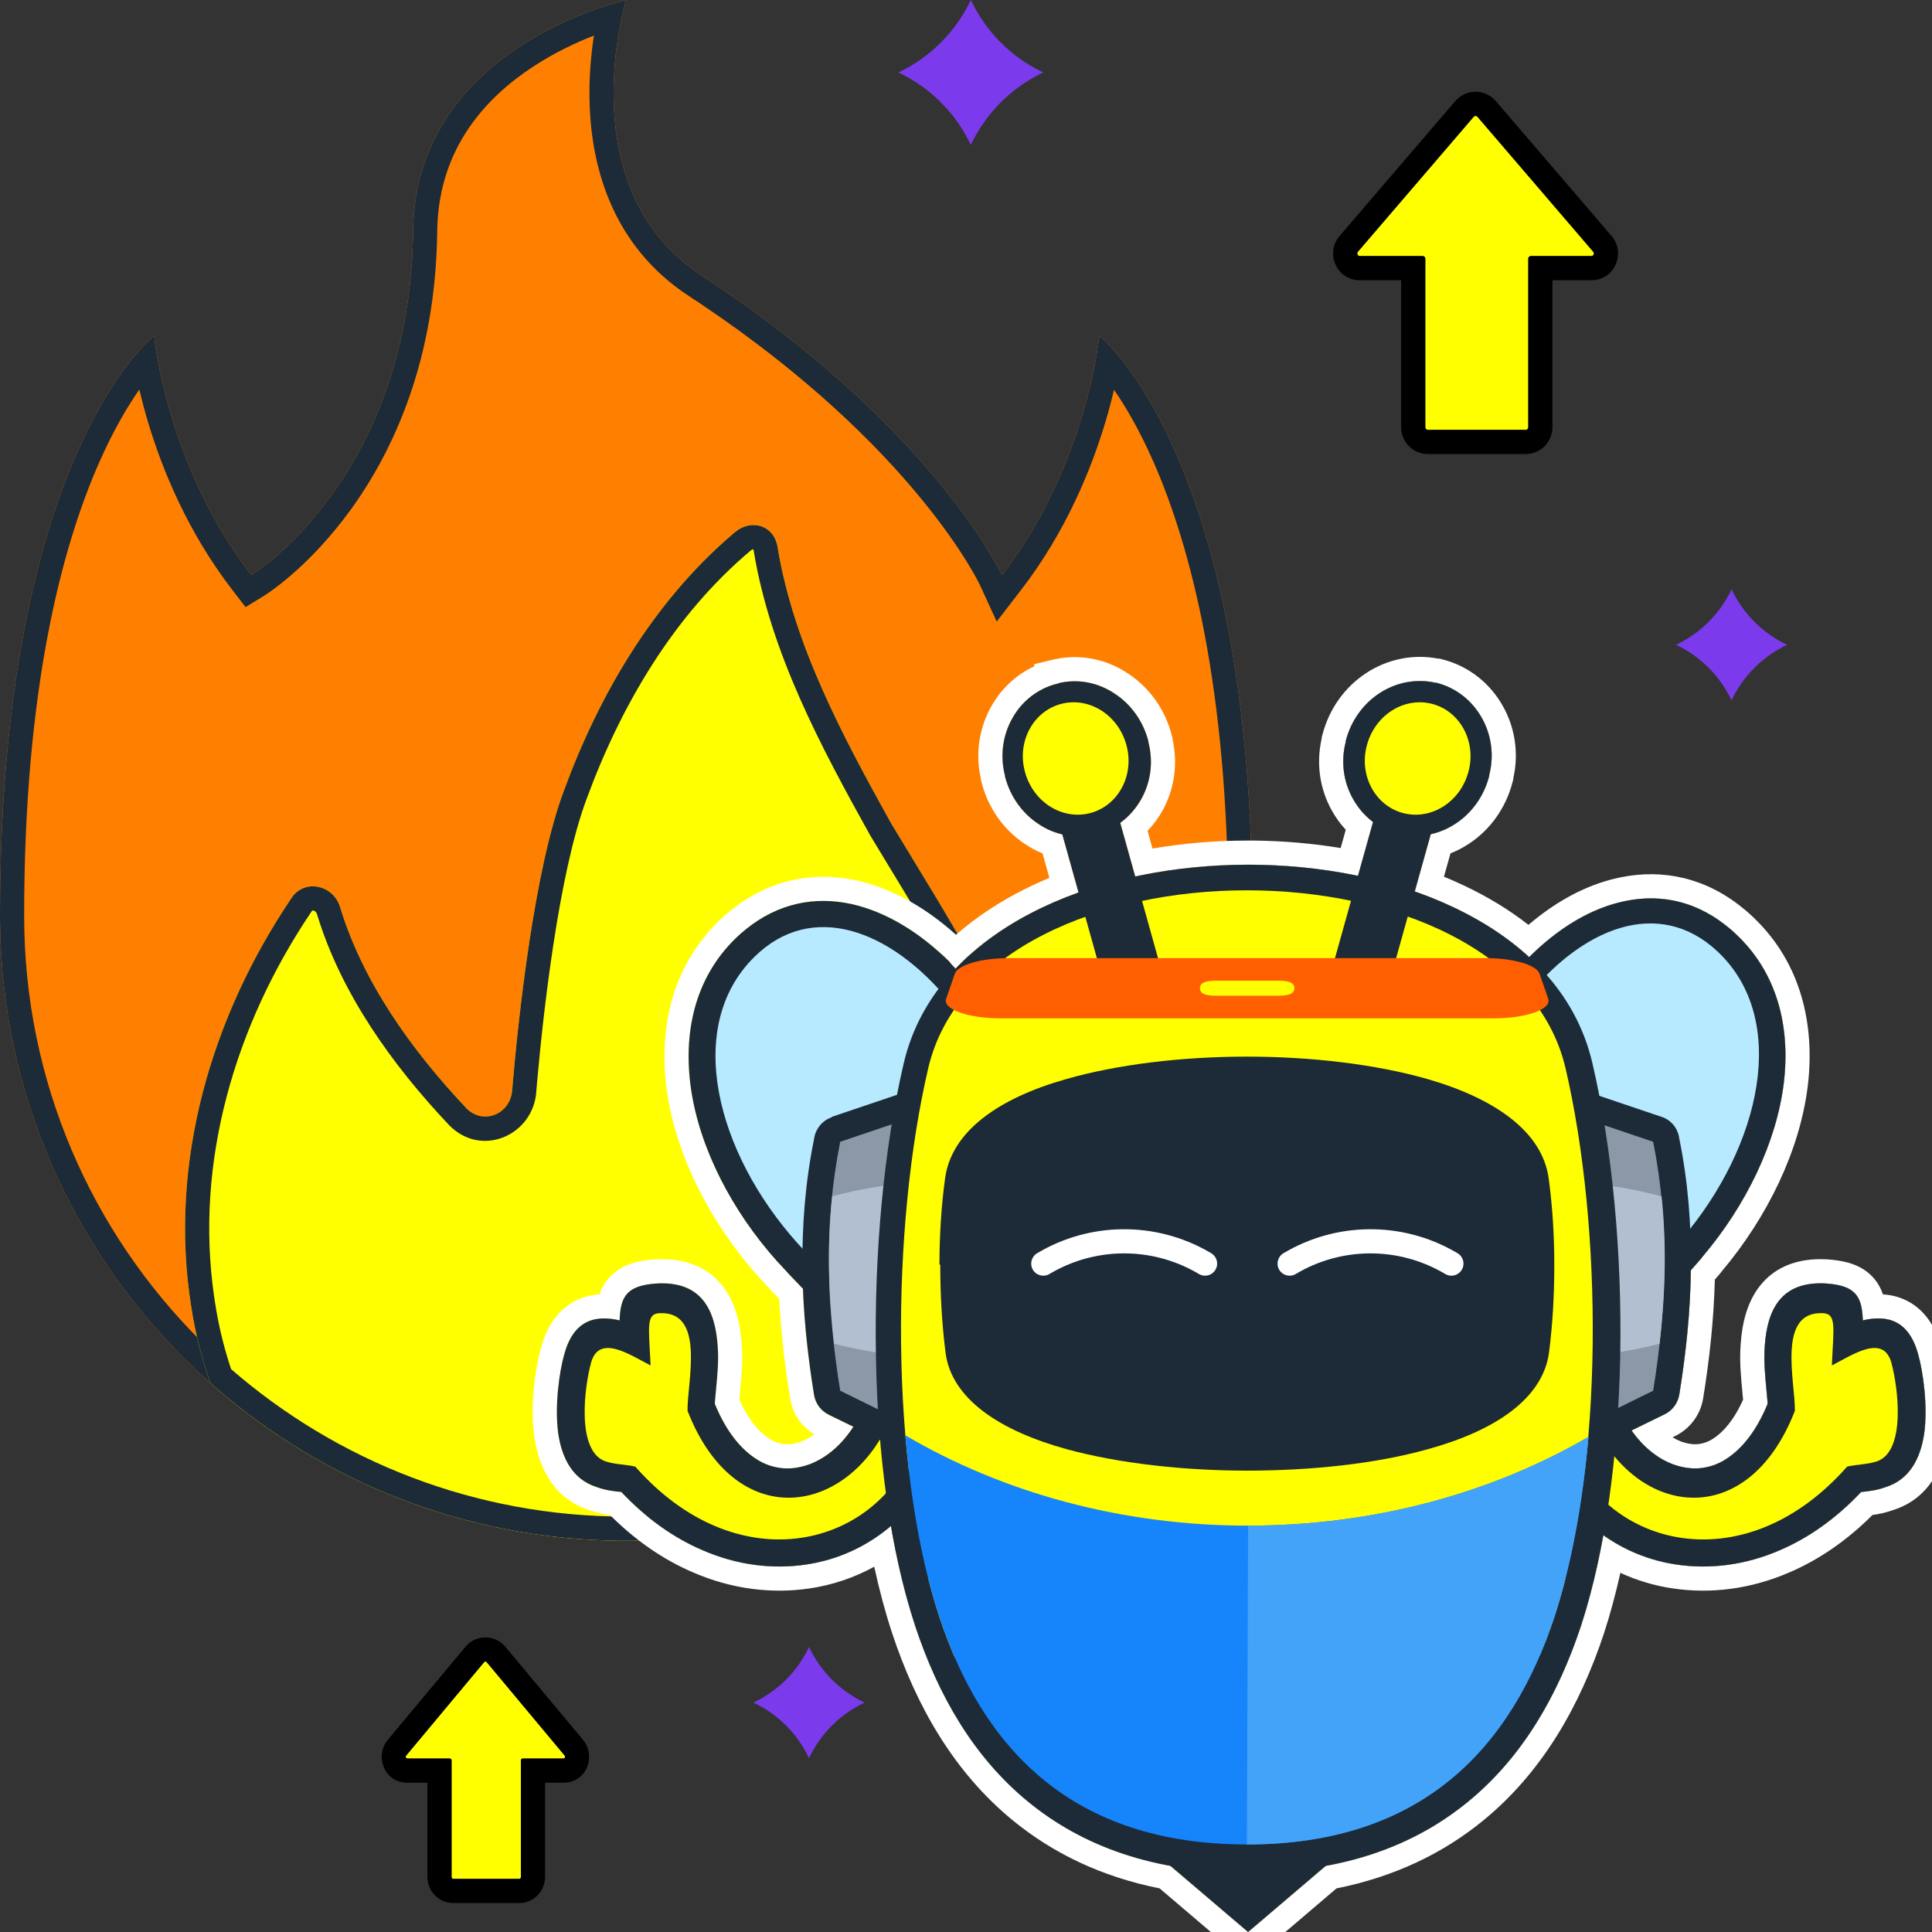 <svg width="400" height="400" viewBox="0 0 400 400" fill="none" xmlns="http://www.w3.org/2000/svg">
<rect x="0" y="0" width="400" height="400" fill="#333333" stroke="none"/>
<g clip-path="url(#clip0_28_3510)">
<path d="M207.449 119.082C225.106 96.166 227.594 69.526 227.594 69.526C227.594 69.526 259.299 94.071 259.299 189.588C259.299 261.06 201.253 319 129.649 319C58.046 319 0 261.06 0 189.588C0 94.07 31.911 69.526 31.911 69.526C31.911 69.526 34.4 96.165 52.057 119.082C52.057 119.082 84.92 98.867 85.523 47.824C85.975 9.492 129.649 0 129.649 0C129.649 0 117.578 38.911 145.321 57.075C193.46 88.59 207.449 119.082 207.449 119.082Z" fill="#FF8000"/>
<path d="M0 189.588C1.8545e-05 94.232 31.803 69.61 31.911 69.526C31.922 69.643 34.438 96.216 52.057 119.082L54.677 123.341L50.843 125.698L48.096 122.134C38.781 110.044 33.513 97.042 30.569 87.134C29.875 84.795 29.308 82.619 28.846 80.657C26.411 84.142 23.485 89.061 20.53 95.757C12.885 113.078 5 142.382 5 189.588C5 258.29 60.799 314 129.649 314V319L127.974 318.989C57.7 318.101 0.901 261.405 0.011 191.261L0 189.588ZM202.906 121.171V121.172L202.904 121.167V121.166C202.902 121.16 202.898 121.153 202.894 121.144C202.876 121.107 202.844 121.041 202.798 120.947C202.705 120.76 202.554 120.462 202.34 120.06C201.911 119.254 201.228 118.031 200.253 116.447C198.303 113.28 195.182 108.67 190.576 103.073C181.657 92.235 167.154 77.671 144.773 62.707L142.583 61.258C126.819 50.937 122.567 34.76 122.085 21.913C121.878 16.383 122.355 11.329 122.963 7.369C119.347 8.777 114.91 10.839 110.489 13.725C100.506 20.241 91.022 30.63 90.538 47.095L90.522 47.883C90.208 74.548 81.442 93.352 72.611 105.529C68.212 111.597 63.816 115.993 60.485 118.896C58.819 120.347 57.416 121.429 56.405 122.161C55.9 122.528 55.493 122.807 55.199 123.003C55.053 123.101 54.934 123.177 54.847 123.233C54.803 123.261 54.767 123.285 54.738 123.303C54.724 123.312 54.711 123.319 54.701 123.325C54.696 123.328 54.692 123.331 54.688 123.334C54.685 123.335 54.683 123.337 54.682 123.338L52.057 119.082C52.057 119.082 84.409 99.181 85.503 49.015L85.522 47.824C85.975 9.502 129.625 0.005 129.649 0C129.646 0.012 117.583 38.913 145.321 57.074C193.46 88.59 207.449 119.082 207.449 119.082C225.068 96.215 227.584 69.64 227.595 69.526C227.728 69.63 259.299 94.272 259.299 189.588L259.288 191.261C258.391 261.962 200.693 319 129.649 319V314C198.5 314 254.299 258.29 254.299 189.588C254.299 142.379 246.464 113.071 238.867 95.746C235.948 89.089 233.057 84.188 230.647 80.707C230.186 82.656 229.624 84.815 228.936 87.134C225.992 97.042 220.724 110.044 211.409 122.134L206.356 128.691L202.909 121.178V121.177C202.909 121.175 202.908 121.174 202.906 121.171Z" fill="#1C2B37"/>
<path d="M152.292 110.078C155.647 107.394 160.343 108.736 161.014 113.432C164.369 133.56 174.433 152.346 184.497 170.46C196.573 190.588 209.991 210.715 216.029 233.526C221.557 248.881 222.586 266.483 219.118 283.247C195.851 305.399 164.342 319 129.65 319C96.6 319 66.439 306.656 43.54 286.336C41.716 281.117 40.38 275.772 39.578 270.426C34.882 240.906 43.605 210.715 60.377 185.891C63.061 181.866 69.099 183.207 70.441 187.904C75.137 203.335 85.201 217.424 96.606 229.501C99.961 232.855 105.329 230.843 106 226.146C107.342 210.044 110.696 179.853 116.734 163.751C124.114 143.624 135.52 124.167 152.292 110.078Z" fill="#FFFF00"/>
<path d="M152.293 110.078C155.647 107.395 160.344 108.736 161.014 113.433C164.369 133.56 174.433 152.346 184.497 170.46C196.573 190.587 209.991 210.715 216.029 233.526C221.557 248.881 222.586 266.483 219.118 283.247L218.021 284.279C194.865 305.82 163.799 319 129.649 319V314C162.442 314 192.266 301.365 214.523 280.701C217.447 265.241 216.352 249.183 211.325 235.22L211.252 235.016L211.196 234.806C205.387 212.861 192.488 193.495 180.21 173.032L180.167 172.961L180.126 172.889C170.11 154.861 159.599 135.356 156.082 114.254L156.073 114.197L156.064 114.14C156.036 113.942 155.994 113.814 155.965 113.743C155.961 113.734 155.956 113.725 155.952 113.717C155.857 113.728 155.68 113.777 155.435 113.968C139.57 127.324 128.602 145.909 121.429 165.473L121.423 165.489L121.416 165.507C118.59 173.043 116.301 184.183 114.549 195.701C113.027 205.699 111.947 215.719 111.256 223.413L110.982 226.562L110.971 226.708L110.95 226.854C109.753 235.227 99.622 239.587 93.071 233.036L93.02 232.986L92.972 232.934C81.299 220.575 70.669 205.825 65.658 189.359L65.645 189.318L65.634 189.277C65.498 188.803 65.177 188.581 64.892 188.522C64.754 188.493 64.682 188.516 64.671 188.521C64.666 188.523 64.659 188.526 64.647 188.535C64.635 188.545 64.595 188.58 64.538 188.665L64.52 188.691C48.57 212.297 40.316 240.698 44.316 268.325L44.516 269.641L44.519 269.662L44.523 269.685C45.215 274.294 46.331 278.918 47.843 283.459C69.737 302.484 98.339 314 129.649 314V319L128.102 318.991C96.174 318.619 67.021 306.725 44.619 287.282L43.54 286.336C41.716 281.118 40.38 275.771 39.578 270.426C34.882 240.906 43.605 210.714 60.378 185.891C63.062 181.866 69.099 183.208 70.441 187.903C75.138 203.334 85.201 217.425 96.606 229.501C99.961 232.855 105.329 230.843 106 226.147C107.342 210.045 110.696 179.853 116.734 163.751C123.999 143.938 135.165 124.775 151.511 110.742L152.293 110.078Z" fill="#1C2B37"/>
<path d="M285.608 143.528C289.019 141.283 293.18 140.451 297.256 141.365H297.423C301.583 142.446 304.827 145.107 306.824 148.681C308.738 152.09 309.404 156.33 308.323 160.486V160.653C307.241 164.893 304.661 168.385 301.333 170.546C299.762 171.58 298.031 172.312 296.222 172.714L292.912 184.566C295.68 185.53 298.357 186.62 300.917 187.838C306.829 190.622 312.144 194.057 316.597 198.156C322.331 192.428 328.732 188.458 335.204 186.841C342.775 184.929 350.346 186.175 357.085 191.413C357.917 192.078 358.666 192.66 359.332 193.326C367.901 201.306 370.73 212.446 369.316 224.251C367.818 236.389 361.661 249.359 352.509 260.166L352.26 260.499C351.541 261.339 350.813 262.172 350.078 262.999C349.961 271.691 349.059 280.227 347.676 288.764C347.343 290.676 346.095 292.173 344.431 292.922L337.801 296.159C340.188 299.569 343.15 301.941 346.32 303.147C348.151 303.812 350.064 304.145 351.895 303.979C353.725 303.813 355.638 303.23 357.385 302.066C360.63 299.988 363.626 296.33 365.956 290.677C365.956 289.845 365.788 288.765 365.705 287.601C365.456 284.858 365.123 281.698 365.373 278.705C365.872 271.223 368.701 265.154 378.102 265.736C384.092 266.152 385.507 268.314 385.673 273.302L385.59 273.385C390.832 272.137 395.242 273.385 397.156 280.451C398.154 284.026 399.152 291.01 398.404 296.663C397.655 301.9 395.408 306.306 390.416 307.886C388.586 308.551 387.088 308.718 385.508 308.884H385.341C380.099 314.454 374.358 318.445 368.534 320.939C361.296 324.098 353.891 324.929 347.152 323.931C341.562 323.124 336.41 321.008 331.957 317.851C330.752 324.491 329.232 330.766 327.375 336.485C322.55 351.116 315.144 363.836 303.996 372.981C296.073 379.49 286.369 384.134 274.477 386.307L258.403 400L257.819 399.501L242.326 386.307C230.435 384.134 220.732 379.49 212.809 372.981C201.661 363.836 194.256 351.117 189.43 336.485C187.366 330.199 185.716 323.274 184.456 315.945C179.487 320.159 173.457 322.971 166.808 323.931C160.069 324.929 152.664 324.098 145.426 320.939C139.602 318.445 133.861 314.454 128.619 308.884H128.453C126.872 308.718 125.374 308.551 123.544 307.886C118.552 306.306 116.305 301.9 115.557 296.663C114.808 291.01 115.806 284.026 116.804 280.451C118.718 273.385 123.128 272.137 128.37 273.385L128.287 273.302C128.453 268.314 129.868 266.152 135.858 265.736C145.259 265.154 148.088 271.223 148.587 278.705C148.837 281.698 148.504 284.858 148.254 287.601C148.171 288.765 148.004 289.845 148.004 290.677C150.334 296.33 153.33 299.988 156.575 302.066C158.322 303.23 160.235 303.813 162.065 303.979C163.896 304.145 165.81 303.812 167.64 303.147C171.044 301.852 174.206 299.213 176.675 295.389L171.791 293.004C170.127 292.256 168.879 290.76 168.547 288.848C167.361 281.534 166.528 274.221 166.24 266.809C164.536 265.076 162.862 263.305 161.233 261.497L160.983 261.247C151.498 250.689 144.926 237.803 143.096 225.665C141.349 213.86 143.845 202.553 152.248 194.323C152.914 193.658 153.579 193.076 154.41 192.411C161.066 187.007 168.638 185.511 176.292 187.174C183.364 188.753 190.436 192.993 196.759 199.311H196.677C197.058 199.716 197.444 200.129 197.837 200.551C202.737 195.382 208.912 191.142 215.887 187.838C218.263 186.707 220.741 185.686 223.298 184.774L219.939 172.752C218.195 172.35 216.542 171.632 215.055 170.629C211.727 168.468 209.148 164.976 208.066 160.736V160.57C206.985 156.413 207.65 152.173 209.564 148.764C211.477 145.272 214.806 142.53 218.966 141.532H219.132V141.449C223.292 140.452 227.452 141.366 230.779 143.61C234.107 145.772 236.687 149.264 237.769 153.504V153.669C238.85 157.909 238.185 162.067 236.271 165.475C235.18 167.384 233.714 169.066 231.931 170.365L235.031 181.458C242.584 179.832 250.517 179.026 258.403 179.026C266.074 179.026 273.789 179.791 281.156 181.329L284.269 170.186C282.57 168.907 281.17 167.276 280.118 165.391C278.204 161.983 277.539 157.826 278.62 153.587V153.42C279.702 149.18 282.281 145.689 285.608 143.528Z" fill="#FFFF00"/>
<path d="M282.884 139.335C287.223 136.489 292.52 135.35 297.766 136.365H298.062L298.68 136.526C304.227 137.967 308.557 141.538 311.183 146.233C313.606 150.549 314.503 155.845 313.323 161.075V161.28L313.167 161.889C311.781 167.324 308.46 171.869 304.081 174.722L304.082 174.723C302.889 175.508 301.623 176.161 300.306 176.678L298.957 181.508C300.344 182.076 301.708 182.678 303.046 183.314C307.883 185.592 312.402 188.309 316.452 191.483C321.615 187.071 327.319 183.801 333.283 182.175L333.991 181.99C342.687 179.798 351.562 181.143 359.399 186.895L360.154 187.465L360.181 187.486L360.207 187.508C360.909 188.069 361.863 188.811 362.74 189.667L363.204 190.106C372.857 199.404 375.809 212.09 374.281 224.846L374.279 224.855L374.278 224.863C372.645 238.092 366.03 251.888 356.432 263.268L356.258 263.501L356.163 263.627L356.061 263.746C355.722 264.142 355.382 264.536 355.04 264.928C354.824 273.274 353.926 281.45 352.612 289.564L352.607 289.593L352.602 289.621C351.979 293.201 349.645 296.01 346.605 297.424L346.293 297.575C346.887 297.94 347.48 298.235 348.066 298.461C349.362 298.927 350.515 299.083 351.443 298.999L351.855 298.95C352.814 298.808 353.76 298.474 354.614 297.905L354.651 297.88L354.689 297.855C356.694 296.571 358.933 294.133 360.889 289.795C360.888 289.785 360.888 289.774 360.887 289.764C360.844 289.335 360.774 288.698 360.726 288.053C360.505 285.625 360.145 282.265 360.343 278.951L360.39 278.289C360.671 274.205 361.618 269.592 364.528 266.032C367.616 262.253 372.198 260.491 377.86 260.718L378.41 260.746L378.43 260.747L378.448 260.748L379.076 260.798C382.223 261.083 385.438 261.915 387.744 264.411C388.755 265.505 389.413 266.734 389.847 267.989C391.542 268.096 393.268 268.501 394.929 269.365C398.562 271.256 400.796 274.765 401.982 279.144C403.107 283.196 404.217 290.851 403.361 297.319L403.357 297.345L403.353 297.371C402.485 303.442 399.595 310.197 391.979 312.635C390.355 313.211 388.92 313.49 387.67 313.662C382.344 319.002 376.513 322.961 370.503 325.535L370.502 325.534C362.42 329.055 354.086 330.008 346.437 328.879C342.581 328.322 338.907 327.22 335.482 325.642C334.516 329.958 333.404 334.108 332.131 338.029L332.123 338.051C327.099 353.285 319.259 366.928 307.167 376.847L307.166 376.846C298.867 383.663 288.81 388.549 276.714 390.969L258.395 406.575L254.568 403.3L240.087 390.969C227.992 388.549 217.936 383.663 209.638 376.846C197.546 366.927 189.706 353.285 184.682 338.051L184.679 338.044C183.261 333.725 182.039 329.142 181 324.368C176.882 326.632 172.346 328.183 167.524 328.88L167.523 328.879C159.873 330.008 151.54 329.055 143.457 325.534C137.447 322.96 131.615 319.002 126.289 313.662C125.036 313.489 123.597 313.21 121.969 312.631C114.362 310.19 111.474 303.439 110.607 297.371L110.604 297.345L110.6 297.319C109.74 290.831 110.859 283.148 111.989 279.105H111.99C113.179 274.745 115.409 271.251 119.031 269.365C120.691 268.501 122.417 268.096 124.112 267.989C124.545 266.734 125.206 265.505 126.216 264.411C128.676 261.749 132.17 260.98 135.512 260.748L135.549 260.746C141.465 260.38 146.245 262.132 149.433 266.033C152.342 269.593 153.289 274.205 153.57 278.289C153.863 281.813 153.469 285.466 153.234 288.054L153.233 288.053C153.184 288.696 153.116 289.334 153.073 289.762C153.072 289.773 153.071 289.784 153.07 289.795C154.894 293.842 156.966 296.235 158.864 297.581L159.272 297.855L159.31 297.88L159.347 297.905C160.323 298.555 161.418 298.899 162.518 298.999L162.879 299.02C163.738 299.039 164.761 298.868 165.893 298.461C166.78 298.12 167.685 297.621 168.579 296.954C166.055 295.426 164.171 292.867 163.62 289.705L163.615 289.677L163.611 289.647C162.503 282.809 161.689 275.926 161.331 268.934C160.074 267.628 158.833 266.299 157.614 264.948L157.448 264.783L157.353 264.689L157.264 264.589C147.255 253.447 140.154 239.689 138.152 226.41L138.15 226.397C136.265 213.662 138.829 200.795 148.293 191.205L148.749 190.751C149.555 189.949 150.348 189.259 151.259 188.529L152.002 187.942C159.469 182.208 167.997 180.489 176.503 182.114L177.354 182.287L177.367 182.291L177.382 182.294C184.665 183.921 191.683 187.905 197.932 193.534C202.205 189.789 207.089 186.615 212.363 183.991L213.746 183.319C214.899 182.771 216.072 182.249 217.262 181.751L215.846 176.686C214.59 176.176 213.388 175.536 212.259 174.774C207.904 171.919 204.602 167.387 203.221 161.972L203.067 161.363V161.162C201.924 156.101 202.724 150.979 204.972 146.741L205.203 146.316C207.169 142.752 210.258 139.754 214.132 137.95V137.507L217.966 136.587L218.492 136.469C223.898 135.327 229.243 136.571 233.502 139.418L233.503 139.417C233.516 139.426 233.529 139.436 233.542 139.444C233.553 139.452 233.565 139.458 233.575 139.465L233.574 139.466C237.93 142.321 241.232 146.852 242.614 152.268L242.769 152.876V153.089C243.947 158.377 243.06 163.597 240.631 167.923L240.612 167.958C239.777 169.417 238.764 170.788 237.586 172.024L238.608 175.679C245.097 174.573 251.771 174.026 258.403 174.026L259.903 174.035C265.826 174.109 271.769 174.622 277.571 175.577L278.626 171.796C277.514 170.594 276.552 169.262 275.752 167.83C273.327 163.505 272.441 158.287 273.62 153.002V152.792L273.776 152.184C275.165 146.739 278.493 142.187 282.884 139.335ZM296.874 141.285C292.921 140.505 288.913 141.353 285.609 143.527L285.298 143.734C282.121 145.908 279.668 149.313 278.62 153.42V153.587C277.539 157.827 278.204 161.983 280.117 165.392C281.17 167.277 282.571 168.907 284.269 170.186L281.156 181.329L279.771 181.05C273.288 179.788 266.557 179.119 259.841 179.035L258.403 179.026C250.517 179.026 242.584 179.832 235.031 181.458L231.931 170.365C233.602 169.148 234.995 167.592 236.062 165.83L236.271 165.476C238.184 162.067 238.85 157.909 237.769 153.669V153.504C236.687 149.264 234.108 145.772 230.78 143.61C227.452 141.366 223.292 140.452 219.132 141.449V141.532H218.966C214.806 142.53 211.477 145.272 209.564 148.764C207.65 152.172 206.985 156.414 208.067 160.57V160.735C209.148 164.975 211.727 168.467 215.055 170.629C216.542 171.632 218.195 172.35 219.94 172.752L223.298 184.774C220.741 185.686 218.263 186.707 215.887 187.838L214.588 188.469C208.144 191.676 202.43 195.705 197.837 200.551C197.444 200.129 197.058 199.715 196.677 199.311H196.759C190.436 192.993 183.364 188.753 176.292 187.174C168.638 185.511 161.066 187.007 154.41 192.411C153.579 193.076 152.914 193.658 152.248 194.322L151.859 194.711C143.768 202.907 141.376 214.044 143.096 225.665C144.926 237.803 151.499 250.689 160.984 261.247L161.233 261.497C162.862 263.305 164.536 265.077 166.239 266.81C166.528 274.221 167.361 281.534 168.546 288.848C168.879 290.76 170.128 292.257 171.791 293.005L176.675 295.39C174.206 299.213 171.043 301.852 167.64 303.147C165.924 303.771 164.135 304.102 162.409 304.004L162.066 303.979C160.35 303.823 158.561 303.301 156.905 302.277L156.574 302.066C153.33 299.988 150.334 296.33 148.004 290.677C148.004 289.846 148.171 288.765 148.254 287.602C148.504 284.858 148.837 281.698 148.587 278.705C148.088 271.223 145.259 265.155 135.858 265.736C129.868 266.152 128.454 268.314 128.287 273.302L128.369 273.385C123.128 272.138 118.719 273.385 116.805 280.451C115.807 284.026 114.808 291.01 115.557 296.663C116.306 301.9 118.552 306.306 123.544 307.886C124.917 308.385 126.103 308.604 127.277 308.752L128.452 308.884H128.619C133.861 314.454 139.602 318.444 145.426 320.939C152.664 324.098 160.07 324.929 166.809 323.932C173.457 322.971 179.487 320.16 184.456 315.945C185.716 323.274 187.366 330.199 189.43 336.484C194.255 351.116 201.66 363.836 212.809 372.98C220.731 379.489 230.434 384.134 242.325 386.308L257.82 399.501L258.403 400L274.477 386.308C286.369 384.134 296.073 379.49 303.996 372.98C314.796 364.121 322.083 351.908 326.915 337.851L327.375 336.484C329.232 330.766 330.752 324.49 331.957 317.851C336.41 321.008 341.562 323.124 347.152 323.932C353.891 324.929 361.296 324.098 368.534 320.939C374.358 318.444 380.1 314.454 385.341 308.884H385.507C387.088 308.718 388.586 308.551 390.416 307.886C395.252 306.355 397.512 302.173 398.329 297.151L398.404 296.663C399.152 291.01 398.154 284.026 397.156 280.451C395.242 273.385 390.832 272.138 385.59 273.385L385.673 273.302C385.507 268.314 384.092 266.152 378.102 265.736C368.701 265.155 365.872 271.223 365.372 278.705C365.123 281.698 365.456 284.858 365.705 287.602C365.789 288.765 365.956 289.846 365.956 290.677C363.627 296.33 360.63 299.988 357.385 302.066L357.056 302.277C355.399 303.301 353.611 303.823 351.895 303.979L351.551 304.004C349.826 304.102 348.037 303.771 346.321 303.147C343.15 301.941 340.188 299.568 337.801 296.159L344.431 292.922C345.991 292.22 347.185 290.86 347.603 289.117L347.675 288.764C349.058 280.227 349.961 271.691 350.078 262.999C350.446 262.586 350.811 262.171 351.175 261.754L352.26 260.498L352.509 260.166C361.375 249.696 367.43 237.198 369.161 225.392L369.316 224.251C370.708 212.631 367.988 201.655 359.729 193.702L359.331 193.325C358.832 192.826 358.286 192.374 357.694 191.898L357.085 191.413C350.346 186.176 342.775 184.929 335.203 186.841L334.597 187C328.332 188.708 322.152 192.607 316.597 198.156L315.751 197.396C311.762 193.882 307.125 190.875 302.019 188.368L300.917 187.838C298.358 186.619 295.68 185.53 292.911 184.565L296.222 172.714C298.03 172.312 299.762 171.58 301.333 170.546C304.661 168.384 307.241 164.893 308.323 160.653V160.486C309.37 156.46 308.777 152.354 306.999 149.003L306.824 148.682C304.828 145.107 301.583 142.446 297.423 141.365H297.256L296.874 141.285Z" fill="white"/>
<path d="M383.51 287.019L382.013 287.85L377.354 290.261V293.254L376.938 294.169C374.691 300.071 371.696 304.644 368.368 308.052C371.613 305.974 374.775 303.314 377.853 299.822L379.184 298.326L381.181 297.91C382.262 297.744 383.178 297.577 384.093 297.494C385.008 297.411 385.923 297.245 386.589 297.078C386.672 297.078 386.589 296.33 386.755 295.166C387.171 292.09 386.755 288.349 386.256 285.606C385.424 286.021 384.426 286.52 383.51 287.019ZM385.59 273.385C390.832 272.138 395.242 273.385 397.155 280.451C398.154 284.026 399.152 291.01 398.403 296.663C397.654 301.9 395.408 306.307 390.416 307.886C388.586 308.551 387.088 308.717 385.507 308.884H385.341C380.099 314.454 374.359 318.444 368.535 320.938C361.296 324.098 353.891 324.929 347.152 323.931C340.247 322.934 334.007 319.941 328.932 315.451C325.104 312.126 321.943 307.803 319.863 302.898C317.783 298.076 317.367 294.584 317.949 292.257C318.615 289.43 320.362 287.684 322.858 286.936C324.605 286.354 326.519 286.52 328.349 287.268C331.261 288.432 334.839 291.508 337.085 295.083C339.581 299.074 342.826 301.817 346.32 303.147C348.151 303.812 350.064 304.145 351.895 303.979C353.725 303.812 355.639 303.231 357.386 302.067C360.631 299.988 363.626 296.33 365.955 290.677C365.955 289.846 365.789 288.765 365.706 287.601C365.456 284.858 365.123 281.698 365.373 278.706C365.872 271.223 368.701 265.154 378.103 265.736C384.093 266.152 385.507 268.314 385.674 273.302L385.59 273.385Z" fill="#1C2B37"/>
<path fill-rule="evenodd" clip-rule="evenodd" d="M379.434 282.613C383.76 280.368 389.917 276.211 391.581 282.114C392.995 287.268 394.659 300.487 388.586 302.565C386.506 303.23 384.675 303.147 382.429 303.646C361.629 327.257 333.757 320.689 325.104 300.819C319.78 288.515 328.183 292.256 332.01 298.408C341.994 314.287 362.461 315.618 371.613 292.09C371.696 286.104 367.786 271.306 377.52 271.888C380.266 272.055 379.6 274.964 379.267 282.696L379.434 282.613Z" fill="#FFFF00"/>
<path d="M130.45 287.019L131.947 287.85L136.607 290.261V293.254L137.023 294.169C139.269 300.071 142.264 304.644 145.592 308.052C142.347 305.974 139.186 303.314 136.107 299.822L134.776 298.326L132.779 297.91C131.698 297.744 130.783 297.577 129.867 297.494C128.952 297.411 128.037 297.245 127.371 297.078C127.288 297.078 127.371 296.33 127.205 295.166C126.789 292.09 127.205 288.349 127.704 285.606C128.536 286.021 129.535 286.52 130.45 287.019ZM128.37 273.385C123.128 272.138 118.719 273.385 116.805 280.451C115.807 284.026 114.808 291.01 115.557 296.663C116.306 301.9 118.552 306.307 123.544 307.886C125.375 308.551 126.872 308.717 128.453 308.884H128.619C133.861 314.454 139.602 318.444 145.426 320.938C152.664 324.098 160.069 324.929 166.808 323.931C173.714 322.934 179.954 319.941 185.029 315.451C188.856 312.126 192.018 307.803 194.098 302.898C196.178 298.076 196.594 294.584 196.011 292.257C195.346 289.43 193.598 287.684 191.102 286.936C189.355 286.354 187.442 286.52 185.611 287.268C182.699 288.432 179.122 291.508 176.875 295.083C174.379 299.074 171.134 301.817 167.64 303.147C165.81 303.812 163.896 304.145 162.066 303.979C160.235 303.812 158.322 303.231 156.574 302.067C153.33 299.988 150.335 296.33 148.005 290.677C148.005 289.846 148.171 288.765 148.255 287.601C148.504 284.858 148.837 281.698 148.587 278.706C148.088 271.223 145.259 265.154 135.858 265.736C129.867 266.152 128.453 268.314 128.287 273.302L128.37 273.385Z" fill="#1C2B37"/>
<path fill-rule="evenodd" clip-rule="evenodd" d="M134.527 282.613C130.2 280.368 124.043 276.211 122.379 282.114C120.965 287.268 119.301 300.487 125.375 302.565C127.455 303.23 129.285 303.147 131.531 303.646C152.331 327.257 180.203 320.689 188.856 300.819C194.181 288.515 185.778 292.256 181.95 298.408C171.966 314.287 151.499 315.618 142.347 292.09C142.264 286.104 146.175 271.306 136.44 271.888C133.695 272.055 134.36 274.964 134.693 282.696L134.527 282.613Z" fill="#FFFF00"/>
<path d="M192.267 211.033C191.185 209.703 190.02 208.456 188.772 207.209C183.947 202.387 178.788 199.145 173.797 198.064C169.387 197.066 165.061 197.898 161.317 200.974C160.901 201.306 160.485 201.722 159.902 202.221C154.328 207.791 152.664 215.689 153.912 224.085C155.409 234.145 160.984 244.952 169.054 253.931L169.304 254.18C180.619 266.734 194.014 277.458 205.246 284.275C214.648 290.012 221.636 293.337 223.051 292.506C226.212 289.596 223.8 278.539 219.39 265.487C212.068 244.121 198.756 219.18 192.1 211.116L192.267 211.033ZM196.676 199.311C198.008 200.724 199.422 202.221 200.836 203.966C207.992 212.696 222.385 239.382 230.123 261.912C235.947 278.872 237.86 294.335 230.788 300.653C225.713 305.225 213.649 302.149 199.838 293.753C187.691 286.354 173.297 274.881 161.233 261.496L160.984 261.247C151.499 250.689 144.926 237.803 143.096 225.665C141.349 213.86 143.845 202.553 152.248 194.323C152.913 193.658 153.579 193.076 154.411 192.411C161.067 187.007 168.638 185.51 176.293 187.173C183.364 188.753 190.436 192.993 196.76 199.311H196.676Z" fill="#1C2B37"/>
<path fill-rule="evenodd" clip-rule="evenodd" d="M196.593 207.375C184.28 192.327 167.973 186.425 156.158 198.147C141.515 212.612 148.337 238.717 165.144 257.422C188.523 283.444 220.804 301.983 227.044 296.33C239.607 285.023 208.241 221.591 196.676 207.375H196.593Z" fill="#B7E9FF"/>
<path d="M311.159 204.299C312.49 202.553 313.905 200.974 315.236 199.561C321.31 193.076 328.215 188.587 335.204 186.841C342.775 184.929 350.346 186.176 357.085 191.413C357.917 192.078 358.666 192.66 359.332 193.325C367.901 201.306 370.73 212.447 369.316 224.252C367.818 236.39 361.661 249.359 352.509 260.166L352.26 260.499C340.612 274.133 326.634 285.938 314.737 293.67C301.258 302.399 289.278 305.808 284.119 301.402C276.881 295.25 278.378 279.869 283.703 262.827C290.775 240.214 304.254 213.278 311.159 204.299ZM323.223 206.876C321.975 208.207 320.894 209.537 319.812 210.867C313.406 219.097 300.759 244.454 294.103 265.986C290.026 279.204 287.946 290.345 291.191 293.088C292.606 293.919 299.511 290.428 308.746 284.442C319.812 277.292 332.874 266.235 343.857 253.349L344.106 253.1C351.927 243.872 357.169 232.981 358.417 222.839C359.415 214.359 357.585 206.544 351.844 201.14C351.261 200.641 350.845 200.226 350.429 199.893C346.602 196.9 342.193 196.235 337.866 197.316C332.957 198.563 327.882 201.972 323.14 206.876H323.223Z" fill="#1C2B37"/>
<path fill-rule="evenodd" clip-rule="evenodd" d="M315.402 207.375C327.3 191.995 343.441 185.593 355.588 196.983C370.564 211.033 364.573 237.304 348.266 256.425C325.636 283.111 293.937 302.482 287.53 297.078C274.635 286.104 304.254 221.841 315.402 207.375Z" fill="#B7E9FF"/>
<path d="M185.686 238.218L178.78 240.546C177.532 247.862 177.033 255.095 177.116 262.244C177.199 269.56 177.865 276.876 178.947 284.192L183.939 286.686L185.686 238.218ZM172.207 231.235L189.679 225.332C190.262 225.166 190.927 225 191.676 225.083C194.671 225.166 197.084 227.743 197.001 230.736L194.671 295.582C194.671 296.33 194.422 297.078 194.089 297.826C192.758 300.57 189.513 301.651 186.767 300.321L171.791 293.005C170.127 292.256 168.879 290.76 168.547 288.848C167.132 280.119 166.217 271.389 166.134 262.494C166.051 253.682 166.716 244.786 168.547 235.807C168.796 233.812 170.211 231.983 172.207 231.318V231.235Z" fill="#1C2B37"/>
<path fill-rule="evenodd" clip-rule="evenodd" d="M191.427 230.487C185.603 232.482 179.779 234.394 173.955 236.39C170.46 253.848 171.209 270.974 173.955 287.934C179.03 290.428 184.105 292.922 189.097 295.416C189.846 273.801 190.595 252.185 191.427 230.57V230.487Z" fill="#8C98A8"/>
<path fill-rule="evenodd" clip-rule="evenodd" d="M172.291 247.696C171.209 258.004 171.542 268.147 172.707 278.206C177.782 279.537 183.523 280.451 189.679 281.033L190.927 244.62C184.105 245.118 177.782 246.199 172.207 247.696H172.291Z" fill="#B2BFD1"/>
<path d="M326.543 225.332L344.015 231.235C346.095 231.9 347.426 233.729 347.676 235.724C349.506 244.703 350.172 253.598 350.088 262.41C350.005 271.306 349.09 280.035 347.676 288.764C347.343 290.677 346.095 292.173 344.431 292.921L329.455 300.237C326.709 301.567 323.464 300.403 322.133 297.743C321.8 296.995 321.634 296.247 321.551 295.498L319.221 230.653C319.138 227.66 321.468 225.083 324.546 225C325.212 225 325.877 225 326.46 225.249L326.543 225.332ZM337.525 240.546L330.62 238.218L332.367 286.686L337.359 284.192C338.44 276.876 339.106 269.56 339.189 262.244C339.272 255.011 338.773 247.779 337.525 240.546Z" fill="#1C2B37"/>
<path fill-rule="evenodd" clip-rule="evenodd" d="M324.796 230.487C330.62 232.482 336.444 234.394 342.268 236.389C345.762 253.848 345.013 270.974 342.268 287.933C337.192 290.428 332.117 292.922 327.125 295.416C326.376 273.8 325.628 252.185 324.796 230.57V230.487Z" fill="#8C98A8"/>
<path fill-rule="evenodd" clip-rule="evenodd" d="M344.015 247.696C345.096 258.004 344.764 268.147 343.599 278.206C338.524 279.537 332.783 280.451 326.626 281.033L325.295 244.62C332.117 245.118 338.44 246.199 344.015 247.696Z" fill="#B2BFD1"/>
<path d="M257.82 399.501L240.93 385.119V379.216L258.402 380.879L275.874 379.216V385.119L258.402 400L257.82 399.501Z" fill="#1C2B37"/>
<path d="M329.704 220.178C333.781 237.636 335.861 259.501 335.445 281.033C335.029 301.069 332.45 320.855 327.375 336.484C322.549 351.116 315.144 363.836 303.996 372.981C292.764 382.209 277.954 387.696 258.402 387.696C238.85 387.696 224.041 382.209 212.809 372.981C201.66 363.836 194.255 351.116 189.43 336.484C184.271 320.772 181.692 301.069 181.359 281.033C180.943 259.501 183.023 237.553 187.1 220.178C190.511 205.463 201.494 194.655 215.887 187.838C228.284 181.936 243.426 179.026 258.402 179.026C273.378 179.026 288.52 181.936 300.917 187.838C315.394 194.655 326.293 205.38 329.704 220.178ZM323.964 280.867C324.38 260.249 322.383 239.382 318.472 222.672C315.893 211.532 307.24 203.218 295.676 197.731C284.776 192.577 271.298 190 257.82 190C244.341 190 230.863 192.577 219.964 197.731C208.399 203.135 199.746 211.449 197.167 222.672C193.257 239.299 191.26 260.249 191.676 280.867C192.092 299.822 194.422 318.527 199.247 333.159C203.407 345.879 209.73 356.853 219.132 364.584C228.45 372.233 240.93 376.722 257.737 376.722C274.543 376.722 287.023 372.233 296.341 364.584C305.743 356.936 312.066 345.962 316.226 333.159C321.052 318.527 323.464 299.822 323.797 280.867H323.964Z" fill="#1C2B37"/>
<path fill-rule="evenodd" clip-rule="evenodd" d="M324.13 221.176C331.785 254.014 332.201 303.064 321.884 334.573C312.898 361.924 294.428 381.877 258.153 381.877C221.878 381.877 203.407 361.924 194.422 334.573C184.105 302.981 184.521 254.014 192.176 221.176C203.657 172.043 312.649 172.043 324.13 221.176Z" fill="#FFFF00"/>
<path fill-rule="evenodd" clip-rule="evenodd" d="M188.265 305.724C189.097 312.708 190.345 319.525 191.843 325.76C204.739 332.494 219.881 339.477 241.43 340.225L258.153 351.532L274.876 340.225C296.425 339.477 311.567 332.494 324.463 325.76C325.961 319.525 327.209 312.708 328.041 305.724C312.565 317.363 287.356 325.594 258.153 325.594C228.95 325.594 203.824 317.363 188.265 305.724ZM318.057 344.632C307.989 366.829 289.935 382.126 258.153 382.126C226.371 382.126 208.316 366.829 198.249 344.632C207.9 351.033 222.211 355.107 238.019 355.772L258.153 370.819L278.287 355.772C294.095 355.107 308.405 351.033 318.057 344.632Z" fill="#1C2B37"/>
<path d="M189.43 307.553C189.846 310.38 190.262 313.206 190.761 315.95C191.343 319.109 191.926 322.185 192.675 325.095C198.998 328.337 205.903 331.745 213.724 334.323C221.711 336.983 230.863 338.895 241.513 339.311H241.762L258.236 350.451L274.71 339.311H274.959C285.609 338.895 294.677 336.983 302.748 334.323C310.652 331.745 317.474 328.337 323.797 325.095C324.546 322.185 325.129 319.109 325.711 315.95C326.21 313.206 326.626 310.38 327.042 307.553C319.138 313.123 309.071 317.862 297.423 321.187C285.775 324.513 272.463 326.425 258.319 326.425C244.175 326.425 230.863 324.513 219.215 321.187C207.567 317.862 197.417 313.123 189.596 307.553H189.43ZM189.014 316.199C188.431 312.791 187.849 309.299 187.433 305.724L187.184 303.729L188.847 304.976C196.751 310.962 207.235 315.95 219.548 319.441C231.03 322.684 244.175 324.596 258.153 324.596C272.13 324.596 285.276 322.684 296.757 319.441C309.071 315.95 319.554 310.878 327.458 304.976L329.122 303.729L328.873 305.724C328.457 309.299 327.957 312.791 327.292 316.199C326.709 319.525 326.044 322.767 325.295 325.843V326.258C325.212 326.258 324.879 326.425 324.879 326.425C318.389 329.75 311.401 333.242 303.247 335.902C295.177 338.563 286.025 340.558 275.209 340.973L258.236 352.446L241.263 340.973C230.531 340.558 221.379 338.646 213.225 335.902C205.071 333.159 197.999 329.75 191.593 326.425L191.26 326.258V325.843C190.428 322.684 189.763 319.441 189.18 316.199H189.014ZM318.805 344.798C313.73 356.021 306.575 365.582 296.674 372.232C286.773 378.966 274.127 382.791 258.07 382.791C242.012 382.791 229.366 378.883 219.465 372.232C209.564 365.498 202.409 356.021 197.334 344.798L196.086 342.054L198.582 343.717C203.324 346.876 209.315 349.453 216.054 351.365C222.71 353.194 230.115 354.441 237.935 354.691H238.185L258.07 369.489L277.871 354.691H278.121C285.941 354.358 293.346 353.194 300.002 351.282C306.741 349.37 312.649 346.793 317.474 343.634L319.97 341.971L318.722 344.715L318.805 344.798ZM295.759 371.068C304.578 365.083 311.151 356.769 316.06 346.959C311.65 349.536 306.409 351.698 300.668 353.278C293.929 355.19 286.524 356.354 278.703 356.686L258.236 371.983L237.769 356.686C229.948 356.354 222.46 355.19 215.804 353.278C210.063 351.698 204.822 349.536 200.412 346.959C205.238 356.769 211.811 365.083 220.713 371.068C230.364 377.553 242.594 381.377 258.319 381.377C274.044 381.377 286.357 377.636 295.925 371.068H295.759Z" fill="#1C2B37"/>
<path fill-rule="evenodd" clip-rule="evenodd" d="M187.433 297.162C188.598 310.796 190.844 323.682 194.422 334.573C203.407 361.924 221.878 381.877 258.153 381.877C294.428 381.877 312.898 361.924 321.884 334.573C325.378 323.765 327.708 310.962 328.872 297.494C308.988 309.05 284.693 315.867 258.402 315.867C232.111 315.867 207.484 308.967 187.433 297.162Z" fill="#1685FB"/>
<path fill-rule="evenodd" clip-rule="evenodd" d="M258.153 381.876C294.428 381.876 312.898 361.924 321.884 334.572C325.378 323.764 327.708 310.962 328.873 297.494C308.988 309.049 284.693 315.867 258.402 315.867L258.153 381.876Z" fill="#43A3F9"/>
<path d="M206.486 245.783C205.82 250.855 205.404 256.508 205.404 262.161C205.404 267.814 205.737 273.468 206.403 278.871C206.985 283.361 213.89 287.102 223.625 289.845C233.359 292.506 245.673 293.836 258.07 293.836C270.466 293.836 282.78 292.506 292.514 289.845C302.332 287.185 309.154 283.444 309.736 278.871C310.402 273.468 310.735 267.731 310.735 262.161C310.735 256.591 310.402 250.855 309.653 245.783C308.988 240.962 302.165 237.137 292.431 234.311C282.697 231.484 270.383 230.071 257.986 230.071C245.59 230.071 233.276 231.484 223.542 234.311C213.807 237.137 206.985 240.962 206.319 245.783H206.486ZM194.505 261.829C194.505 255.593 194.921 249.441 195.67 243.954C197.001 234.144 206.902 227.327 220.713 223.42C231.446 220.344 244.841 218.764 258.153 218.764C271.465 218.764 284.86 220.344 295.593 223.42C309.404 227.41 319.304 234.228 320.636 243.954C321.384 249.441 321.8 255.51 321.8 261.829C321.8 268.147 321.468 274.05 320.719 279.952C319.471 289.596 309.487 296.247 295.509 300.071C284.777 303.064 271.465 304.477 258.236 304.477C245.007 304.477 231.695 302.981 220.962 300.071C206.985 296.247 196.918 289.596 195.753 279.952C195.004 274.05 194.671 267.897 194.671 261.829H194.505Z" fill="#1C2B37"/>
<path fill-rule="evenodd" clip-rule="evenodd" d="M201.078 244.62C199.663 255.011 199.58 267.731 201.078 279.204C204.489 305.558 311.9 305.558 315.311 279.204C316.809 267.731 316.725 255.011 315.311 244.62C311.65 217.351 204.822 217.351 201.161 244.62H201.078Z" fill="#1C2B37"/>
<path d="M268.281 263.765C267.096 264.473 265.561 264.086 264.854 262.9C264.146 261.715 264.533 260.18 265.719 259.472C276.652 252.945 290.243 252.844 301.259 259.167L301.781 259.472L301.994 259.614C303.011 260.37 303.31 261.789 302.647 262.9C301.983 264.012 300.592 264.422 299.444 263.886L299.219 263.765L298.771 263.503C289.32 258.078 277.66 258.166 268.281 263.765Z" fill="white"/>
<path d="M217.281 263.765C216.096 264.473 214.561 264.086 213.854 262.9C213.146 261.715 213.533 260.18 214.719 259.472C225.652 252.945 239.243 252.844 250.259 259.167L250.781 259.472L250.994 259.614C252.011 260.37 252.31 261.789 251.647 262.9C250.983 264.012 249.592 264.422 248.444 263.886L248.219 263.765L247.771 263.503C238.32 258.078 226.66 258.166 217.281 263.765Z" fill="white"/>
<path d="M222.127 157.66H222.044V157.91L234.774 203.468C234.774 203.468 234.774 203.551 234.857 203.634H235.023C235.023 203.634 235.106 203.634 235.19 203.551V203.385L222.543 158.076V157.827C222.46 157.827 222.377 157.827 222.377 157.743H222.211L222.127 157.66ZM220.547 152.173C222.127 151.758 223.791 152.007 225.123 152.755C226.454 153.504 227.535 154.834 228.035 156.413L240.764 201.972C241.18 203.551 240.93 205.214 240.182 206.627C239.433 207.874 238.268 208.955 236.854 209.454C236.687 209.454 236.438 209.62 236.271 209.62C234.774 209.953 233.193 209.703 231.945 208.955C230.614 208.207 229.532 206.877 229.033 205.297L216.303 159.739C215.887 158.159 216.137 156.496 216.886 155.083C217.635 153.753 218.966 152.672 220.547 152.173Z" fill="#1C2B37"/>
<path fill-rule="evenodd" clip-rule="evenodd" d="M221.296 154.75C222.959 154.252 224.707 155.249 225.206 156.995L237.935 202.553C238.435 204.216 237.436 205.962 235.689 206.461C234.025 206.96 232.278 205.962 231.779 204.299L219.049 158.741C218.55 157.078 219.548 155.332 221.212 154.834L221.296 154.75Z" fill="#1C2B37"/>
<path d="M219.132 141.449C223.292 140.451 227.452 141.366 230.78 143.61C234.108 145.772 236.687 149.263 237.769 153.503V153.67C238.851 157.91 238.185 162.066 236.271 165.475C234.275 168.967 231.03 171.71 226.87 172.708H226.703C222.543 173.705 218.383 172.874 215.055 170.629C211.727 168.468 209.148 164.976 208.067 160.736V160.57C206.985 156.413 207.651 152.173 209.564 148.765C211.478 145.273 214.806 142.53 218.966 141.532H219.132V141.449ZM225.705 150.76C224.291 149.845 222.543 149.43 220.879 149.845C219.215 150.261 217.967 151.342 217.135 152.838C216.303 154.418 215.971 156.413 216.47 158.408C216.969 160.487 218.217 162.149 219.715 163.147C221.129 164.062 222.876 164.477 224.54 164.062C225.289 163.895 225.955 163.563 226.537 163.147C228.7 161.484 229.699 158.575 228.95 155.499C228.451 153.42 227.203 151.758 225.705 150.76Z" fill="#1C2B37"/>
<path fill-rule="evenodd" clip-rule="evenodd" d="M219.881 145.689C225.705 144.276 231.695 148.183 233.276 154.501C234.857 160.736 231.363 166.972 225.539 168.385C219.715 169.798 213.724 165.891 212.144 159.573C210.563 153.337 214.057 147.102 219.881 145.689Z" fill="#FFFF00"/>
<path d="M294.261 157.66H294.012L293.929 157.743V157.993C293.845 157.993 281.199 203.301 281.199 203.301V203.468C281.199 203.468 281.199 203.551 281.365 203.551H281.532C281.532 203.551 281.615 203.551 281.615 203.385L294.345 157.826V157.577L294.261 157.66ZM291.1 152.506C292.431 151.757 294.095 151.508 295.676 151.924C297.34 152.422 298.588 153.503 299.337 154.833C300.085 156.164 300.335 157.826 299.919 159.489L287.189 205.047C286.773 206.71 285.692 207.957 284.277 208.705C283.029 209.453 281.449 209.703 279.951 209.37C279.785 209.37 279.535 209.287 279.369 209.204C277.871 208.705 276.706 207.708 276.041 206.377C275.292 205.047 275.042 203.385 275.458 201.722L288.188 156.164C288.604 154.584 289.685 153.254 291.1 152.506Z" fill="#1C2B37"/>
<path fill-rule="evenodd" clip-rule="evenodd" d="M294.927 154.999C293.263 154.501 291.516 155.498 291.017 157.244L278.287 202.802C277.788 204.465 278.786 206.211 280.45 206.71C282.114 207.209 283.862 206.211 284.361 204.548L297.09 158.99C297.589 157.327 296.591 155.581 294.844 155.083L294.927 154.999Z" fill="#1C2B37"/>
<path d="M295.343 150.178C293.679 149.762 291.932 150.178 290.517 151.092C288.937 152.09 287.772 153.753 287.273 155.748C286.524 158.824 287.605 161.734 289.685 163.396C290.268 163.812 290.933 164.145 291.682 164.311H291.765C293.429 164.727 295.177 164.311 296.591 163.396C298.172 162.399 299.337 160.736 299.836 158.741C300.335 156.662 300.002 154.667 299.17 153.088C298.338 151.591 297.09 150.51 295.426 150.095L295.343 150.178ZM285.609 143.527C289.02 141.282 293.18 140.451 297.257 141.365H297.423C301.583 142.446 304.828 145.107 306.825 148.681C308.738 152.09 309.404 156.33 308.322 160.487V160.653C307.241 164.893 304.661 168.385 301.333 170.546C297.922 172.791 293.762 173.622 289.685 172.708H289.519C285.359 171.627 282.114 168.966 280.117 165.392C278.204 161.983 277.538 157.826 278.62 153.586V153.42C279.701 149.18 282.281 145.689 285.609 143.527Z" fill="#1C2B37"/>
<path fill-rule="evenodd" clip-rule="evenodd" d="M296.341 145.689C290.517 144.276 284.527 148.183 282.946 154.501C281.365 160.736 284.86 166.972 290.684 168.385C296.508 169.798 302.498 165.891 304.079 159.573C305.66 153.337 302.165 147.102 296.341 145.689Z" fill="#FFFF00"/>
<path d="M320.549 206.795L318.749 201.6C318.11 199.755 313.267 198.364 307.482 198.364H208.953C203.17 198.364 198.327 199.755 197.687 201.599L195.887 206.796C195.531 207.823 196.561 208.853 198.708 209.623C200.856 210.392 203.934 210.834 207.154 210.834H309.282C312.502 210.834 315.579 210.392 317.727 209.622C319.875 208.852 320.903 207.822 320.549 206.795ZM264.696 206.157H251.74C249.056 206.157 248.432 205.459 248.432 204.599C248.432 203.738 249.056 203.04 251.74 203.04H264.696C267.378 203.04 268.004 203.738 268.004 204.599C268.004 205.459 267.378 206.157 264.696 206.157Z" fill="#FF5F00"/>
<path d="M201 30C204.111 23.413 209.413 18.111 216 15C209.413 11.889 204.111 6.587 201 0C197.889 6.587 192.587 11.89 186 15C192.587 18.111 197.889 23.413 201 30Z" fill="#7C3AED"/>
<path d="M167.5 364C169.885 358.95 173.95 354.885 179 352.5C173.95 350.115 169.885 346.05 167.5 341C165.115 346.05 161.05 350.115 156 352.5C161.05 354.885 165.115 358.95 167.5 364Z" fill="#7C3AED"/>
<path d="M358.5 145C360.885 139.95 364.95 135.885 370 133.5C364.95 131.115 360.885 127.05 358.5 122C356.115 127.05 352.05 131.115 347 133.5C352.05 135.885 356.115 139.95 358.5 145Z" fill="#7C3AED"/>
<path d="M281.131 52.126L305.099 24.185C305.31 23.938 305.689 23.938 305.901 24.185L329.869 52.126C330.168 52.474 329.923 53.016 329.468 53.016H316.947C316.653 53.016 316.415 53.257 316.415 53.554V88.462C316.415 88.759 316.177 89 315.884 89H295.621C295.328 89 295.09 88.759 295.09 88.462V53.554C295.09 53.257 294.852 53.016 294.558 53.016H281.532C281.077 53.016 280.833 52.474 281.131 52.126Z" fill="#FFFF00"/>
<path d="M326.075 55.383L326.074 55.381L326.066 55.372L326.075 55.383ZM321.415 88.462C321.415 91.462 318.996 94 315.884 94H295.621C292.508 94 290.09 91.462 290.09 88.462V58.017H281.532C276.678 58.016 274.34 52.367 277.335 48.872L277.336 48.87L301.304 20.93C303.444 18.433 307.244 18.362 309.483 20.695L309.695 20.929L309.696 20.93L333.663 48.869L333.8 49.034C336.592 52.542 334.241 58.017 329.468 58.017H321.415V88.462ZM295.09 88.462C295.09 88.722 295.272 88.939 295.514 88.989L295.621 89H315.884L315.991 88.989C316.199 88.946 316.362 88.78 316.404 88.57L316.415 88.462V53.554C316.415 53.294 316.598 53.077 316.84 53.027L316.946 53.017H329.468L329.551 53.01C329.925 52.953 330.122 52.517 329.919 52.193L329.869 52.126L305.901 24.185C305.689 23.938 305.31 23.938 305.099 24.185L281.131 52.126C280.852 52.452 281.048 52.949 281.449 53.01L281.532 53.017H294.559C294.852 53.017 295.09 53.257 295.09 53.554V88.462Z" fill="black"/>
<path d="M84.088 363.472L100.23 344.128C100.372 343.957 100.627 343.957 100.77 344.128L116.912 363.472C117.113 363.713 116.948 364.088 116.642 364.088H108.209C108.012 364.088 107.851 364.255 107.851 364.461V388.628C107.851 388.833 107.691 389 107.493 389H93.847C93.649 389 93.489 388.833 93.489 388.628V364.461C93.489 364.255 93.329 364.088 93.131 364.088H84.359C84.052 364.088 83.887 363.713 84.088 363.472Z" fill="#FFFF00"/>
<path d="M112.852 388.628C112.851 391.405 110.638 394 107.493 394H93.847C90.702 394 88.489 391.405 88.489 388.628V369.088H84.358C79.421 369.088 77.585 363.463 80.248 360.269L80.249 360.268L96.391 340.925C98.468 338.435 102.225 338.365 104.402 340.691L104.608 340.924L104.609 340.925L120.749 360.267L120.986 360.573C123.301 363.81 121.421 369.088 116.642 369.088H112.852V388.628ZM93.489 388.628C93.489 388.807 93.612 388.957 93.774 388.992L93.847 389H107.493L107.565 388.992C107.705 388.962 107.815 388.848 107.844 388.703L107.852 388.628V364.461C107.852 364.281 107.974 364.13 108.137 364.096L108.209 364.088H116.642L116.697 364.084C116.949 364.045 117.082 363.742 116.945 363.518L116.912 363.472L100.77 344.128C100.628 343.957 100.372 343.957 100.229 344.128L84.088 363.472C83.9 363.698 84.033 364.042 84.303 364.084L84.358 364.088H93.131C93.328 364.088 93.489 364.255 93.489 364.461V388.628Z" fill="black"/>
</g>
<defs>
<clipPath id="clip0_28_3510">
<rect width="400" height="400" fill="white"/>
</clipPath>
</defs>
</svg>
